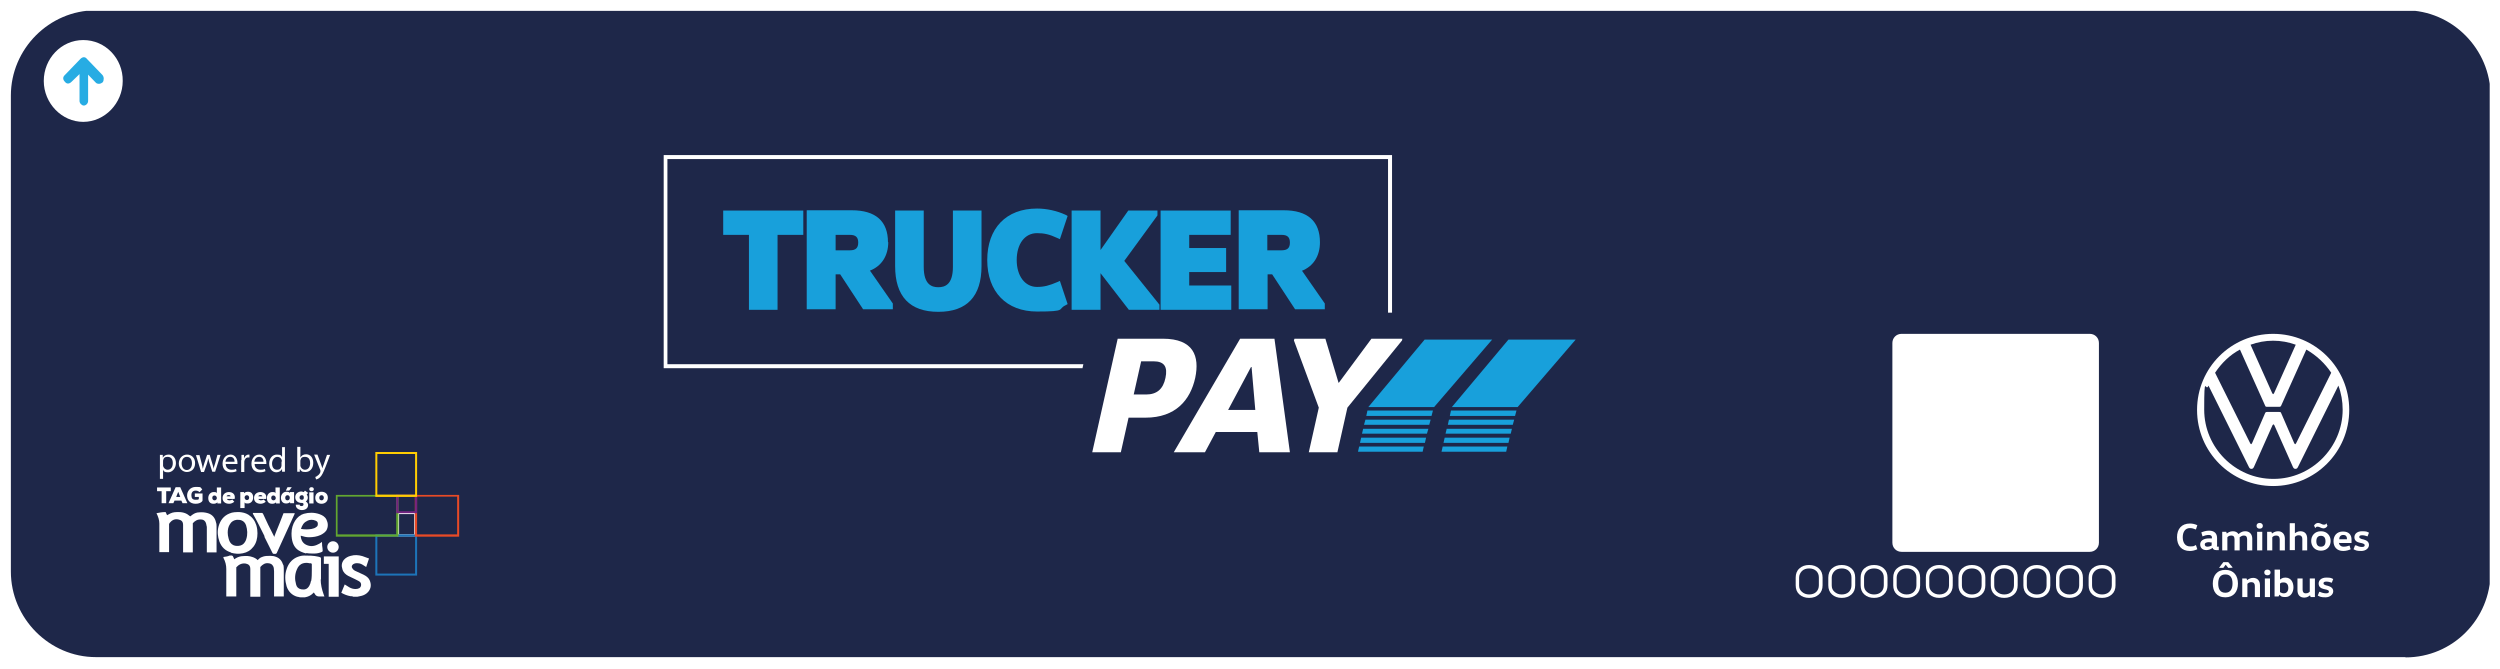 <svg xmlns="http://www.w3.org/2000/svg" xmlns:xlink="http://www.w3.org/1999/xlink" id="Camada_1" viewBox="0 0 873.9 233.7"><defs><style>      .st0 {        fill: none;      }      .st1 {        fill: #1d74b9;      }      .st2 {        fill: #18a0db;      }      .st3 {        fill: #e84a26;      }      .st4 {        fill: #1e2749;      }      .st5 {        fill: #ffcd02;      }      .st6 {        clip-path: url(#clippath-1);      }      .st7 {        clip-path: url(#clippath-3);      }      .st8 {        clip-path: url(#clippath-4);      }      .st9 {        clip-path: url(#clippath-2);      }      .st10 {        clip-path: url(#clippath-5);      }      .st11 {        fill: #fff;      }      .st12 {        fill: #722280;      }      .st13 {        fill: #62a630;      }      .st14 {        fill: #27ace3;      }      .st15 {        clip-path: url(#clippath);      }    </style><clipPath id="clippath"><rect class="st0" x="3.6" y="3.8" width="866.7" height="226.1"></rect></clipPath><clipPath id="clippath-1"><rect class="st0" x="3.6" y="3.8" width="866.7" height="226.1"></rect></clipPath><clipPath id="clippath-2"><rect class="st0" x="665.6" y="121" width="65.3" height="67.6"></rect></clipPath><clipPath id="clippath-3"><rect class="st0" x="665.5" y="120.8" width="65.5" height="67.8"></rect></clipPath><clipPath id="clippath-4"><rect class="st0" x="3.6" y="3.8" width="866.7" height="226.1"></rect></clipPath><clipPath id="clippath-5"><rect class="st0" x="3.6" y="3.8" width="866.7" height="226.1"></rect></clipPath></defs><g class="st15"><g class="st6"><path class="st4" d="M840.8,229.7H33.5c-16.2,0-29.7-13.5-29.7-29.9V33.4C3.8,17.1,17.2,3.6,33.5,3.6h807.4c16.2,0,29.7,13.5,29.7,29.9v166.4c0,16.5-13.2,29.9-29.7,29.9"></path><path class="st14" d="M39.4,29c0,5.7-4.6,10.3-10.3,10.3s-10.3-4.6-10.3-10.3,4.6-10.3,10.3-10.3,10.3,4.6,10.3,10.3"></path><path class="st11" d="M29.1,14c-7.7,0-13.8,6.5-13.8,14.3s6.3,14.3,13.8,14.3,13.8-6.5,13.8-14.3c.1-7.8-6-14.3-13.8-14.3M35.8,28.8c-.3.3-.8.5-1.2.5s-.9-.1-1.2-.5l-2.6-2.7v9.2c0,.9-.8,1.6-1.5,1.6s-1.5-.8-1.5-1.6v-9.4l-2.8,2.7c-.8.8-1.7.8-2.3,0-.8-.8-.8-1.7,0-2.4l5.4-5.6c.8-.8,1.7-.8,2.3,0l5.4,5.6c.6.7.6,1.8.1,2.6"></path><path class="st11" d="M730.5,192.9h-65.8c-1.8,0-3.2-1.4-3.2-3.2v-69.8c0-1.8,1.4-3.2,3.2-3.2h65.8c1.8,0,3.2,1.4,3.2,3.2v69.8c0,1.8-1.4,3.2-3.2,3.2"></path></g><g class="st9"><g class="st7"><image width="83" height="86" transform="translate(665.5 120.8) scale(.8)"></image></g></g><g><path class="st11" d="M632.4,209c-1.4,0-2.5-.4-3.4-1.2-.9-.8-1.3-1.9-1.3-3.2v-2.7c0-1.3.4-2.4,1.3-3.2.9-.8,2-1.2,3.4-1.2s2.5.4,3.4,1.2c.9.8,1.3,1.9,1.3,3.2v2.7c0,1.3-.4,2.4-1.3,3.2-.9.8-2,1.2-3.4,1.2ZM632.4,207.8c1,0,1.9-.3,2.5-.9.6-.6.9-1.4.9-2.3v-2.7c0-1-.3-1.7-.9-2.3-.6-.6-1.5-.9-2.5-.9s-1.9.3-2.5.9c-.6.6-1,1.4-1,2.3v2.7c0,1,.3,1.7,1,2.3s1.5.9,2.5.9Z"></path><path class="st11" d="M643.8,209c-1.4,0-2.5-.4-3.4-1.2-.9-.8-1.3-1.9-1.3-3.2v-2.7c0-1.3.4-2.4,1.3-3.2.9-.8,2-1.2,3.4-1.2s2.5.4,3.4,1.2c.9.8,1.3,1.9,1.3,3.2v2.7c0,1.3-.4,2.4-1.3,3.2-.9.8-2,1.2-3.4,1.2ZM643.8,207.8c1,0,1.9-.3,2.5-.9.6-.6.9-1.4.9-2.3v-2.7c0-1-.3-1.7-.9-2.3-.6-.6-1.5-.9-2.5-.9s-1.9.3-2.5.9c-.6.6-1,1.4-1,2.3v2.7c0,1,.3,1.7,1,2.3s1.5.9,2.5.9Z"></path><path class="st11" d="M655.1,209c-1.4,0-2.5-.4-3.4-1.2-.9-.8-1.3-1.9-1.3-3.2v-2.7c0-1.3.4-2.4,1.3-3.2.9-.8,2-1.2,3.4-1.2s2.5.4,3.4,1.2c.9.8,1.3,1.9,1.3,3.2v2.7c0,1.3-.4,2.4-1.3,3.2-.9.8-2,1.2-3.4,1.2ZM655.1,207.8c1,0,1.9-.3,2.5-.9.6-.6.9-1.4.9-2.3v-2.7c0-1-.3-1.7-.9-2.3-.6-.6-1.5-.9-2.5-.9s-1.9.3-2.5.9c-.6.6-1,1.4-1,2.3v2.7c0,1,.3,1.7,1,2.3s1.5.9,2.5.9Z"></path><path class="st11" d="M666.5,209c-1.4,0-2.5-.4-3.4-1.2-.9-.8-1.3-1.9-1.3-3.2v-2.7c0-1.3.4-2.4,1.3-3.2.9-.8,2-1.2,3.4-1.2s2.5.4,3.4,1.2c.9.8,1.3,1.9,1.3,3.2v2.7c0,1.3-.4,2.4-1.3,3.2-.9.8-2,1.2-3.4,1.2ZM666.5,207.8c1,0,1.9-.3,2.5-.9.6-.6.9-1.4.9-2.3v-2.7c0-1-.3-1.7-.9-2.3-.6-.6-1.5-.9-2.5-.9s-1.9.3-2.5.9c-.6.6-1,1.4-1,2.3v2.7c0,1,.3,1.7,1,2.3s1.5.9,2.5.9Z"></path><path class="st11" d="M677.9,209c-1.4,0-2.5-.4-3.4-1.2-.9-.8-1.3-1.9-1.3-3.2v-2.7c0-1.3.4-2.4,1.3-3.2.9-.8,2-1.2,3.4-1.2s2.5.4,3.4,1.2c.9.8,1.3,1.9,1.3,3.2v2.7c0,1.3-.4,2.4-1.3,3.2-.9.8-2,1.2-3.4,1.2ZM677.9,207.8c1,0,1.9-.3,2.5-.9.6-.6.9-1.4.9-2.3v-2.7c0-1-.3-1.7-.9-2.3-.6-.6-1.5-.9-2.5-.9s-1.9.3-2.5.9c-.6.6-1,1.4-1,2.3v2.7c0,1,.3,1.7,1,2.3s1.5.9,2.5.9Z"></path><path class="st11" d="M689.3,209c-1.4,0-2.5-.4-3.4-1.2-.9-.8-1.3-1.9-1.3-3.2v-2.7c0-1.3.4-2.4,1.3-3.2.9-.8,2-1.2,3.4-1.2s2.5.4,3.4,1.2c.9.8,1.3,1.9,1.3,3.2v2.7c0,1.3-.4,2.4-1.3,3.2-.9.8-2,1.2-3.4,1.2ZM689.3,207.8c1,0,1.9-.3,2.5-.9.6-.6.9-1.4.9-2.3v-2.7c0-1-.3-1.7-.9-2.3-.6-.6-1.5-.9-2.5-.9s-1.9.3-2.5.9c-.6.6-1,1.4-1,2.3v2.7c0,1,.3,1.7,1,2.3s1.5.9,2.5.9Z"></path><path class="st11" d="M700.6,209c-1.4,0-2.5-.4-3.4-1.2-.9-.8-1.3-1.9-1.3-3.2v-2.7c0-1.3.4-2.4,1.3-3.2.9-.8,2-1.2,3.4-1.2s2.5.4,3.4,1.2c.9.8,1.3,1.9,1.3,3.2v2.7c0,1.3-.4,2.4-1.3,3.2-.9.8-2,1.2-3.4,1.2ZM700.6,207.8c1,0,1.9-.3,2.5-.9.6-.6.9-1.4.9-2.3v-2.7c0-1-.3-1.7-.9-2.3-.6-.6-1.5-.9-2.5-.9s-1.9.3-2.5.9c-.6.6-1,1.4-1,2.3v2.7c0,1,.3,1.7,1,2.3s1.5.9,2.5.9Z"></path><path class="st11" d="M712,209c-1.4,0-2.5-.4-3.4-1.2-.9-.8-1.3-1.9-1.3-3.2v-2.7c0-1.3.4-2.4,1.3-3.2.9-.8,2-1.2,3.4-1.2s2.5.4,3.4,1.2c.9.8,1.3,1.9,1.3,3.2v2.7c0,1.3-.4,2.4-1.3,3.2-.9.8-2,1.2-3.4,1.2ZM712,207.8c1,0,1.9-.3,2.5-.9.6-.6.9-1.4.9-2.3v-2.7c0-1-.3-1.7-.9-2.3-.6-.6-1.5-.9-2.5-.9s-1.9.3-2.5.9c-.6.6-1,1.4-1,2.3v2.7c0,1,.3,1.7,1,2.3s1.5.9,2.5.9Z"></path><path class="st11" d="M723.4,209c-1.4,0-2.5-.4-3.4-1.2-.9-.8-1.3-1.9-1.3-3.2v-2.7c0-1.3.4-2.4,1.3-3.2.9-.8,2-1.2,3.4-1.2s2.5.4,3.4,1.2c.9.8,1.3,1.9,1.3,3.2v2.7c0,1.3-.4,2.4-1.3,3.2-.9.8-2,1.2-3.4,1.2ZM723.4,207.8c1,0,1.9-.3,2.5-.9.6-.6.9-1.4.9-2.3v-2.7c0-1-.3-1.7-.9-2.3-.6-.6-1.5-.9-2.5-.9s-1.9.3-2.5.9c-.6.6-1,1.4-1,2.3v2.7c0,1,.3,1.7,1,2.3s1.5.9,2.5.9Z"></path><path class="st11" d="M734.8,209c-1.4,0-2.5-.4-3.4-1.2-.9-.8-1.3-1.9-1.3-3.2v-2.7c0-1.3.4-2.4,1.3-3.2.9-.8,2-1.2,3.4-1.2s2.5.4,3.4,1.2c.9.8,1.3,1.9,1.3,3.2v2.7c0,1.3-.4,2.4-1.3,3.2-.9.8-2,1.2-3.4,1.2ZM734.8,207.8c1,0,1.9-.3,2.5-.9.6-.6.9-1.4.9-2.3v-2.7c0-1-.3-1.7-.9-2.3-.6-.6-1.5-.9-2.5-.9s-1.9.3-2.5.9c-.6.6-1,1.4-1,2.3v2.7c0,1,.3,1.7,1,2.3s1.5.9,2.5.9Z"></path></g><polygon class="st2" points="415.7 95.1 428.6 95.1 428.6 86.7 415.7 86.7 415.7 82.1 430.2 82.1 430.2 73.6 405.7 73.6 405.7 108.3 430.4 108.3 430.4 99.8 415.7 99.8 415.7 95.1"></polygon><g class="st8"><path class="st2" d="M292.1,82.1h5c2,0,2.9.8,2.9,2.7s-.9,2.7-2.9,2.7h-5v-5.4h0ZM310.4,84.7c0-7.4-4.3-11.2-12.7-11.2h-15.7v34.6h10.1v-12.2h1.6l8,12.2h10.4v-2l-8-11.5c4.1-1.6,6.4-5.2,6.4-10h0Z"></path><polygon class="st2" points="252.8 82.1 261.8 82.1 261.8 108.3 271.8 108.3 271.8 82.1 280.8 82.1 280.8 73.6 252.8 73.6 252.8 82.1"></polygon><path class="st2" d="M443,82.1h5c2,0,2.9.8,2.9,2.7s-.9,2.7-2.9,2.7h-5v-5.4h0ZM455,94.7c4.1-1.6,6.4-5.2,6.4-10,0-7.4-4.3-11.2-12.7-11.2h-15.7v34.6h10.1v-12.2h1.6l8,12.2h10.4v-2l-8-11.5h0Z"></path><path class="st2" d="M333.1,93.3c0,6.3-2.9,7.1-5.1,7.1s-5.1-.8-5.1-7.1v-19.7h-10v19.4c0,10.6,5.1,16,15.1,16s15.1-5.4,15.1-16v-19.4h-10v19.7Z"></path><polygon class="st2" points="404.6 75.3 404.6 73.6 394.4 73.6 384.7 87.4 384.7 73.6 374.6 73.6 374.6 108.3 384.7 108.3 384.7 95.5 394.6 108.3 405.3 108.3 405.3 106.5 393 91.2 404.6 75.3"></polygon><path class="st2" d="M362.5,81.5c2.5,0,4.3.4,7.1,1.7l.9.4,2.7-8.1-.7-.4c-3-1.4-6.6-2.2-10-2.2-10.8,0-17.4,6.9-17.4,18s6.7,18,17.4,18,7-.8,10-2.2l.7-.4-2.7-8.1-.9.4c-2.8,1.2-4.6,1.7-7.1,1.7-4.2,0-7.1-3.8-7.1-9.4s2.8-9.4,7.1-9.4"></path><path class="st11" d="M400.6,137.9c3.8,0,6-1.9,6.8-5.8.8-3.8-.3-5.8-4.2-5.8h-4.3l-2.6,11.6h4.3,0ZM381.8,158.1l8.9-39.7h15.8c10.7,0,12.9,6.1,11.3,13.7-1.7,7.7-6.8,13.9-17.4,13.9h-5.9l-2.7,12.1h-10Z"></path><path class="st11" d="M437.3,128.3l-8,15h9.5l-1.3-15h-.2,0ZM451.1,158.1h-10.9l-.7-7.1h-14.5l-3.8,7.1h-10.9l23.2-39.7h12l5.4,39.7h0Z"></path><polygon class="st11" points="463.3 118.4 467.9 133.8 468 133.8 479.4 118.4 490.2 118.4 490.1 119 471 142.5 467.5 158.1 457.5 158.1 461 142.5 452.3 119 452.5 118.4 463.3 118.4"></polygon><polygon class="st2" points="476.5 149.9 476.1 151.6 498.8 151.6 499.3 149.9 476.5 149.9"></polygon><polygon class="st2" points="501.3 142.3 521.6 118.7 498 118.7 478.3 142.3 501.3 142.3"></polygon><polygon class="st2" points="498.1 154.8 498.5 153 475.8 153 475.4 154.8 498.1 154.8"></polygon><polygon class="st2" points="475.1 156.1 474.7 157.9 497.3 157.9 497.7 156.1 475.1 156.1"></polygon><polygon class="st2" points="478 143.5 477.6 145.4 500.4 145.4 500.9 143.5 478 143.5"></polygon><polygon class="st2" points="477.3 146.7 476.8 148.5 499.6 148.5 500.1 146.7 477.3 146.7"></polygon><polygon class="st2" points="505.7 149.9 505.3 151.6 528.1 151.6 528.5 149.9 505.7 149.9"></polygon><polygon class="st2" points="530.5 142.3 550.8 118.7 527.3 118.7 507.5 142.3 530.5 142.3"></polygon><polygon class="st2" points="527.3 154.8 527.7 153 505 153 504.6 154.8 527.3 154.8"></polygon><polygon class="st2" points="504.3 156.1 503.9 157.9 526.5 157.9 526.9 156.1 504.3 156.1"></polygon><polygon class="st2" points="507.2 143.5 506.8 145.4 529.6 145.4 530.1 143.5 507.2 143.5"></polygon><polygon class="st2" points="506.5 146.7 506.1 148.5 528.8 148.5 529.3 146.7 506.5 146.7"></polygon><polygon class="st11" points="486.6 54.2 486.6 54.3 486.6 55.6 486.6 109.3 485.2 109.3 485.2 55.6 233.3 55.6 233.3 127.3 378.7 127.3 378.4 128.7 232 128.7 232 54.2 233.3 54.2 486.6 54.2"></polygon><path class="st11" d="M811,206.9c.6.3,1.4.5,2.1.5s1-.2,1-.6-.3-.5-.9-.7l-.9-.2c-.9-.2-1.8-.7-1.8-1.9s1-2.1,2.7-2.1,1.7.2,2.4.5l-.5,1.3c-.6-.2-1.2-.4-1.9-.4s-1,.2-1,.6.3.5.8.7l.8.2c1,.3,1.8.8,1.8,1.9s-1.1,2.1-2.7,2.1-1.9-.2-2.7-.6l.5-1.3ZM804.9,202.2v3.9c0,.8.3,1.3,1.1,1.3s1.1-.3,1.4-.6v-4.6h1.8v6.5h-1.5l-.2-.6h0c-.4.3-1,.8-2,.8-1.6,0-2.4-1-2.4-2.6v-4.1h1.8ZM797,207c.4.2.8.4,1.3.4,1.1,0,1.6-.8,1.6-1.9s-.5-1.9-1.6-1.9-.9.2-1.3.4v3.1ZM797,199.2v3.4h0c.4-.3.9-.7,1.9-.7,1.9,0,2.8,1.6,2.8,3.4s-1,3.4-2.8,3.4-1.6-.5-2.1-.8h0l-.3.6h-1.4v-9.4h1.8ZM791.7,202.2h1.8v6.5h-1.8v-6.5ZM792.6,199.1c.6,0,1.1.4,1.1,1s-.4,1-1.1,1-1.1-.4-1.1-1,.4-1,1.1-1M785.3,202.2l.2.6h0c.4-.3,1.1-.8,2.1-.8,1.5,0,2.4,1,2.4,2.6v4.1h-1.8v-3.9c0-.8-.4-1.3-1.2-1.3s-1.1.3-1.4.6v4.6h-1.8v-6.5h1.5ZM780.4,198.4h0c0,.1-1.5.1-1.5.1l-.9-1.1-.8,1.1h-1.5c0-.1,1.5-2,1.5-2h1.7l1.5,1.8ZM777.9,207.2c1.8,0,2.5-1.4,2.5-3.2s-.6-3.2-2.5-3.2-2.5,1.4-2.5,3.2.6,3.2,2.5,3.2M777.9,208.8c-3.1,0-4.4-2.1-4.4-4.8s1.4-4.8,4.4-4.8,4.4,2.1,4.4,4.8-1.4,4.8-4.4,4.8M823.5,190.6c.6.3,1.4.6,2.1.6s1-.2,1-.6-.3-.5-.9-.7l-.9-.2c-.9-.2-1.8-.7-1.8-1.9s1-2.1,2.7-2.1,1.7.2,2.4.5l-.5,1.3c-.6-.2-1.2-.4-1.9-.4s-1,.2-1,.6.3.5.8.7l.8.2c1,.3,1.8.8,1.8,1.9s-1.1,2.1-2.7,2.1-1.9-.2-2.7-.6l.5-1.3ZM820.4,188.5v-.2c0-.7-.3-1.3-1.3-1.3s-1.4.7-1.4,1.5h2.8ZM817.6,189.6c0,.9.7,1.5,1.6,1.5s1.4-.2,2.1-.4l.4,1.3c-.6.3-1.6.6-2.6.6-2.3,0-3.4-1.5-3.4-3.4s1.1-3.4,3.3-3.4,3,1.3,3,2.8,0,.9,0,1.2h-4.3ZM811.3,191.1c1,0,1.6-.6,1.6-1.9s-.6-1.9-1.6-1.9-1.6.6-1.6,1.9.6,1.9,1.6,1.9M808.9,183.7c.3-.5.8-.9,1.4-.9.9,0,1.3.6,2,.6s.7-.2.9-.5l.4.9c-.3.6-.9.9-1.4.9-.8,0-1.4-.6-2-.6s-.6.2-.9.5l-.4-.9ZM811.3,192.5c-2.2,0-3.4-1.6-3.4-3.4s1.2-3.4,3.4-3.4,3.4,1.6,3.4,3.4-1.2,3.4-3.4,3.4M804.8,192.3v-3.9c0-.8-.4-1.3-1.2-1.3s-1.1.3-1.4.6v4.6h-1.8v-9.4h1.8v3.5h0c.4-.3,1.1-.7,1.9-.7,1.6,0,2.4,1,2.4,2.6v4.1h-1.8ZM794,185.9l.2.6h0c.4-.3,1.1-.8,2.1-.8,1.5,0,2.4,1,2.4,2.6v4.1h-1.8v-3.9c0-.8-.4-1.3-1.2-1.3s-1.1.3-1.4.6v4.6h-1.8v-6.5h1.5ZM789,185.9h1.8v6.5h-1.8v-6.5ZM789.9,182.8c.6,0,1.1.4,1.1,1s-.4,1-1.1,1-1.1-.4-1.1-1,.4-1,1.1-1M778.2,185.9l.2.6h0c.4-.3,1.1-.8,2.1-.8s1.6.4,2,1h0c.4-.3,1-1,2.4-1s2.4,1,2.4,2.6v4.1h-1.8v-3.9c0-.8-.3-1.3-1.1-1.3s-1.1.4-1.5.6v.5c0,0,0,4.1,0,4.1h-1.8v-3.9c0-.8-.3-1.3-1.1-1.3s-1.1.3-1.4.6v4.6h-1.8v-6.5h1.4ZM772.4,189.5c-1.2,0-1.7.3-1.7.8s.3.8.9.8,1.1-.2,1.5-.4v-1.1h-.7ZM774.9,190.9l.2.2h.5v1.2c-.3,0-.6,0-.9,0-.7,0-1.1-.3-1.3-.8h0c-.4.4-1.3.8-2.1.8-1.5,0-2.2-.9-2.2-2s.9-2.1,3.2-2.1h.9v-.3c0-.8-.7-.9-1.1-.9-.7,0-1.5.2-2.2.5l-.4-1.4c.7-.3,1.7-.6,2.7-.6,1.9,0,2.8,1,2.8,2.6v2.6ZM765.5,183c.9,0,1.8.2,2.6.6l-.5,1.5c-.8-.3-1.3-.5-2.1-.5-1.6,0-2.5,1.3-2.5,3.2s.9,3.2,2.5,3.2,1.3-.1,2.1-.5l.5,1.5c-.9.4-1.8.6-2.6.6-2.9,0-4.5-1.9-4.5-4.8s1.6-4.8,4.5-4.8"></path><path class="st11" d="M794.6,169.9c14.7,0,26.6-11.9,26.6-26.6s-11.9-26.6-26.6-26.6-26.6,11.9-26.6,26.6,11.9,26.6,26.6,26.6M786.9,155.3l-.3-.3-12.3-24.7c2.2-3.3,5.1-6.2,8.7-8.1l8.8,19.6c.1.4.4.4.7.4h4.2c.3,0,.5,0,.7-.4l8.8-19.6c3.5,2,6.5,4.8,8.7,8.1l-12.3,24.7-.3.3-.3-.3-4.6-10.6c-.1-.4-.4-.4-.7-.4h-4.2c-.3,0-.5,0-.7.4l-4.6,10.6-.3.3M794.6,137.8l-.3-.3-7.6-17c2.5-.9,5.1-1.4,7.9-1.4s5.4.5,7.9,1.4l-7.6,17-.3.3M794.6,167.4c-13.2,0-24.1-10.9-24.1-24.2s.5-5.8,1.5-8.4l14.1,28.4c.2.4.4.7.9.7s.7-.3.9-.7l6.5-14.6.3-.3.3.3,6.5,14.6c.2.4.4.7.9.7s.7-.3.9-.7l14.1-28.4c1,2.6,1.5,5.5,1.5,8.4,0,13.2-10.9,24.2-24.1,24.2"></path></g><g><path class="st11" d="M55.9,160.9c0-.8,0-1.4,0-1.9h1v1h0c.4-.7,1.1-1.1,2.1-1.1,1.4,0,2.5,1.2,2.5,3s-1.3,3.2-2.7,3.2-1.5-.3-1.8-.9h0v3.2h-1.1v-6.4ZM57,162.5c0,.2,0,.3,0,.4.2.7.8,1.3,1.6,1.3,1.1,0,1.8-.9,1.8-2.3s-.6-2.2-1.8-2.2-1.4.5-1.6,1.3c0,.1,0,.3,0,.4v1Z"></path><path class="st11" d="M68.2,161.9c0,2.2-1.5,3.1-2.9,3.1s-2.8-1.2-2.8-3,1.3-3.1,2.9-3.1,2.8,1.2,2.8,3ZM63.5,162c0,1.3.7,2.3,1.8,2.3s1.8-1,1.8-2.3-.5-2.3-1.8-2.3-1.8,1.2-1.8,2.3Z"></path><path class="st11" d="M69.7,159l.8,3c.2.7.3,1.3.4,1.9h0c.1-.6.3-1.2.5-1.9l1-3h.9l.9,3c.2.7.4,1.3.5,1.9h0c0-.6.3-1.2.5-1.9l.8-3h1.1l-1.9,5.9h-1l-.9-2.8c-.2-.7-.4-1.2-.5-1.9h0c-.1.7-.3,1.3-.5,2l-1,2.8h-1l-1.8-5.9h1.1Z"></path><path class="st11" d="M78.9,162.1c0,1.5,1,2.1,2,2.1s1.2-.1,1.6-.3l.2.8c-.4.2-1,.4-2,.4-1.8,0-2.9-1.2-2.9-3s1.1-3.2,2.8-3.2,2.4,1.7,2.4,2.8,0,.4,0,.5h-4.2ZM82,161.4c0-.7-.3-1.7-1.5-1.7s-1.6,1-1.7,1.7h3.1Z"></path><path class="st11" d="M84.4,160.8c0-.7,0-1.3,0-1.8h.9v1.2h0c.3-.8.9-1.3,1.6-1.3s.2,0,.3,0v1c-.1,0-.2,0-.4,0-.8,0-1.3.6-1.4,1.4,0,.1,0,.3,0,.5v3.2h-1.1v-4.1Z"></path><path class="st11" d="M89,162.1c0,1.5,1,2.1,2,2.1s1.2-.1,1.6-.3l.2.8c-.4.2-1,.4-2,.4-1.8,0-2.9-1.2-2.9-3s1.1-3.2,2.8-3.2,2.4,1.7,2.4,2.8,0,.4,0,.5h-4.2ZM92.1,161.4c0-.7-.3-1.7-1.5-1.7s-1.6,1-1.7,1.7h3.1Z"></path><path class="st11" d="M99.6,156.2v7.2c0,.5,0,1.1,0,1.5h-1v-1h0c-.3.7-1.1,1.2-2,1.2-1.4,0-2.5-1.2-2.5-3,0-2,1.2-3.2,2.7-3.2s1.5.4,1.8.9h0v-3.5h1.1ZM98.5,161.4c0-.1,0-.3,0-.5-.2-.7-.7-1.2-1.6-1.2s-1.8,1-1.8,2.3.6,2.2,1.7,2.2,1.4-.5,1.6-1.3c0-.1,0-.3,0-.5v-1Z"></path><path class="st11" d="M103.9,164.9c0-.4,0-1,0-1.5v-7.2h1.1v3.7h0c.4-.7,1.1-1.1,2-1.1,1.5,0,2.5,1.2,2.5,3,0,2.1-1.3,3.2-2.7,3.2s-1.5-.3-2-1.1h0v1h-1ZM105,162.5c0,.1,0,.3,0,.4.2.7.8,1.3,1.6,1.3,1.1,0,1.8-.9,1.8-2.3s-.6-2.2-1.8-2.2-1.4.5-1.6,1.3c0,.1,0,.3,0,.4v1.1Z"></path><path class="st11" d="M111,159l1.3,3.5c.1.4.3.9.4,1.2h0c.1-.4.2-.8.4-1.2l1.2-3.5h1.1l-1.6,4.2c-.8,2-1.3,3.1-2,3.7-.5.5-1,.6-1.3.7l-.3-.9c.3,0,.6-.3.9-.5.3-.2.7-.6.9-1.2,0-.1,0-.2,0-.3s0-.1,0-.3l-2.2-5.5h1.2Z"></path></g><g class="st10"><path class="st11" d="M75.7,184.2c0-.5,0-1.1-.2-1.6-.3-1.5-1.2-2.7-2.8-3.2-1-.3-2-.4-3.1-.3-.8,0-1.6.3-2.3.8l-.8.6c-.4-.3-.7-.5-1.1-.8-.9-.5-1.9-.7-2.9-.7-1,0-2,0-3,.5-.4.2-.7.4-1.1.6-.1-.3-.3-.7-.5-1.1h-.2c-1,0-2,.2-3,.4h0s0,0,0,0c.6,1.2,1,2.4,1,3.6,0,3.2,0,6.4,0,9.7v.3h3.4v-.3c0-3.2,0-6.3,0-9.5l.2-.4c.8-1,1.8-1.5,3.1-1.2.9.2,1.6.6,1.6,1.9,0,3.1,0,6.2,0,9.3v.3h3.4v-.3c0-3.2,0-6.4,0-9.5v-.4c.8-.9,1.7-1.4,2.9-1.3,1,0,1.6.7,1.8,1.6,0,.4.2.7.2,1.1,0,2.8,0,5.7,0,8.5v.3h3.4v-.2c0-2.9,0-5.9,0-8.9"></path><path class="st11" d="M112.2,202.6c0-2.5,0-5,0-7.5l-.2-.3-.7-.2c-1.7-.4-3.4-.4-5-.4-1,0-1.9.3-2.8.7-1.7.9-2.7,2.2-3.3,4-.7,2-.6,4.1,0,6.1.6,1.8,1.9,3.1,3.7,3.6.4,0,.7.2,1.1.2h1.6c1.1-.2,2-.6,2.8-1.4l.3-.3.6.9c.3.3.7.5,1.2.5.5,0,1.1,0,1.6,0h.3l-.3-.8c-.6-1.7-1-3.4-1-5.2M108.7,203.1c-.1.6-.3,1.2-.6,1.7-.7,1.2-1.6,1.4-2.8,1.2-1-.2-1.6-.8-1.8-1.7-.5-1.8-.5-3.5.3-5.3.4-1,1.1-1.8,2.2-2.1.7-.2,1.5-.2,2.2,0h.6c0,.1.2.3.2.3,0,.7,0,1.4,0,2.1,0,1.2,0,2.5-.2,3.7"></path><path class="st11" d="M129.3,203c-.4-1-1.2-1.6-2.2-2.1-.9-.4-1.8-.8-2.6-1.2-.5-.2-1-.5-1.3-1-.4-.5-.3-1.1.3-1.5.5-.3,1.1-.4,1.7-.3.7,0,1.4.4,2,.8l.8.5c.3-1,.7-2,1-3h-.1c-.7-.3-1.5-.5-2.2-.8-1.4-.4-2.7-.5-4.1-.1-.9.2-1.8.7-2.4,1.4-.8,1-.9,2.1-.5,3.3.3,1.1,1.1,1.8,2,2.3.8.4,1.6.8,2.5,1.2.5.3,1.1.5,1.6.9.6.5.6,1.7-.2,2.2-.4.2-.8.3-1.3.3-.8,0-1.5-.2-2.2-.6-.5-.3-1-.6-1.6-1-.4,1-.8,1.9-1.2,2.9h0c1,.6,2.1,1,3.2,1.2.3,0,.7,0,1,.2h1.4c.5-.1,1-.2,1.4-.3.9-.2,1.8-.7,2.4-1.4,1.1-1.3,1.1-2.7.5-4.1"></path><path class="st11" d="M99,197.5c-.4-1.3-1.1-2.3-2.4-2.8-.7-.3-1.4-.4-2.1-.4-1,0-2,0-2.9.4-.6.2-1.1.6-1.5,1.1-.5-.5-1.2-.9-1.9-1.1-1.1-.4-2.2-.4-3.3-.3-.8,0-1.7.3-2.4.7l-.6.4c-.2-.4-.3-.7-.5-1.1l-.3-.2h-.8c-.7.3-1.4.4-2.2.5v.3c.7,1.3,1,2.6,1,3.9,0,3.1,0,6.2,0,9.3v.3h3.5v-.2c0-3.2,0-6.4,0-9.6v-.4c.9-1,2-1.5,3.3-1.3.9.2,1.6.6,1.6,1.9,0,3.1,0,6.3,0,9.4v.3h3.5v-.3c0-3.2,0-6.4,0-9.7v-.4c.8-.9,1.7-1.5,2.9-1.3,1,.1,1.6.7,1.8,1.6,0,.4.1.8.1,1.2,0,2.8,0,5.7,0,8.5v.3h3.4v-.2c0-3.1,0-6.1,0-9.2,0-.6,0-1.2-.2-1.8"></path><path class="st11" d="M107,193.3c.9.2,1.9.2,2.8.2,1,0,1.9-.2,2.8-.6l.2-.3c0-.6-.1-1.3-.2-1.9,0-.4,0-.8-.1-1.3-.5.5-1.1.8-1.8,1.1-1.4.6-2.8.5-4.1-.3-1-.7-1.4-1.7-1.5-2.9h.2c.9.3,1.8.5,2.7.5,1.4,0,2.8-.2,4.1-.8.8-.4,1.5-.9,2-1.6.7-1.3.6-2.6,0-3.8-.5-1-1.4-1.5-2.5-1.9-1.8-.6-3.6-.6-5.4-.1-2.4.7-4.3,3.5-4.3,6.9,0,5.2,2.6,6.3,5.2,7M107.5,182c.9-.4,1.9-.4,2.8,0,.5.2.8.5.8,1,0,.5,0,.9-.5,1.2-.5.4-1.1.6-1.7.7-1.2.2-2.4.2-3.6,0h-.1c.4-1.3,1-2.3,2.2-2.8"></path><path class="st11" d="M80.7,193.2c1.4.4,2.8.5,4.2.2,1.5-.3,2.7-1,3.7-2.3,1-1.3,1.4-2.9,1.4-4.7,0-.9-.1-1.8-.4-2.8-.5-1.6-1.4-2.8-2.8-3.7-1-.6-2-.8-3.1-.9-1.2,0-2.4,0-3.5.5-2,.8-3.2,2.4-3.8,4.5-.5,1.8-.3,3.6.3,5.3.7,1.9,2,3.2,4,3.8M80.4,183.2c.5-.9,1.4-1.4,2.4-1.5.5,0,1.1,0,1.6.2.8.3,1.3.9,1.6,1.7.5,1.6.6,3.2.1,4.8-.1.4-.3.8-.5,1.1-.5.8-1.2,1.2-2.1,1.3-.9.1-1.8,0-2.5-.6-.6-.5-.9-1.2-1.1-2-.2-.7-.3-1.4-.3-2,0-1.1.2-2.1.8-3"></path><path class="st11" d="M92.4,187.6c1,1.9,1.9,3.9,2.9,5.8l.3.2h.8l.3-.2c2.1-4.6,4.2-9.2,6.3-13.8v-.2c-1.2,0-2.4,0-3.7,0h-.2c-.9,2.4-1.8,4.6-2.7,6.8-.2.5-.4,1-.6,1.6v-.3c-1.4-2.7-2.7-5.3-3.9-8l-.3-.2c-.7,0-1.4,0-2.1,0h-1.1v.3c1.5,2.6,2.8,5.3,4.1,7.9"></path><polygon class="st11" points="113.2 197.1 114.9 197.1 114.9 208.6 118.4 208.6 118.4 194.5 113.2 194.5 113.2 197.1"></polygon><path class="st11" d="M116.4,189.2c-1.1,0-2,.9-2,2s.9,2,2,2,2-.9,2-2-.9-2-2-2"></path><polygon class="st11" points="56.5 171.7 54.9 171.7 54.9 170.4 59.7 170.4 59.7 171.7 58.1 171.7 58.1 175.9 56.5 175.9 56.5 171.7"></polygon><path class="st11" d="M63.5,175h-2.5l-.4.9h-1.7l2.5-5.6h1.6l2.5,5.6h-1.7l-.4-.9ZM62.3,171.9l-.7,1.8h1.4l-.7-1.8Z"></path><path class="st11" d="M69.7,172c-.4-.4-.9-.5-1.3-.5-.9,0-1.5.5-1.5,1.6s.4,1.6,1.5,1.6.8,0,1.1-.3v-.7h-1.4v-1.2h2.7v2.5c-.3.7-1.3,1.1-2.4,1.1-2.2,0-3-1.5-3-2.9s1-3,3.1-3,1.5.2,2.2.9l-.9.9Z"></path><path class="st11" d="M75.8,170.4h1.5v5.6h-1.3v-.4c-.4.4-.9.5-1.4.5-1.2,0-1.8-.8-1.8-2s.8-2.1,1.9-2.1.9.2,1.1.4v-2ZM74.2,174c0,.5.3.9.8.9s.8-.4.8-.8-.3-.9-.8-.9-.8.3-.8.9"></path><path class="st11" d="M82,174.4h-2.7c.1.3.6.5.9.5s.8-.1,1-.3l.7.8c-.5.4-1.1.7-1.8.7-1.2,0-2.3-.6-2.3-2s1.1-2.1,2.2-2.1c1.4,0,2.4.9,2,2.5M80.6,173.5c0-.6-1.3-.6-1.4,0h1.4Z"></path><path class="st11" d="M85.5,177.6h-1.5v-5.6h1.3v.4c.4-.4.9-.5,1.4-.5,1.2,0,1.8.8,1.8,2s-.8,2.1-1.9,2.1-.9-.2-1.1-.4v2ZM87.1,174c0-.5-.3-.9-.8-.9s-.8.4-.8.8.3.9.8.9.8-.3.8-.9"></path><path class="st11" d="M93,174.4h-2.7c.1.3.6.5.9.5s.8-.1,1-.3l.7.8c-.5.4-1.1.7-1.8.7-1.2,0-2.3-.6-2.3-2s1.1-2.1,2.2-2.1c1.4,0,2.4.9,2,2.5M91.7,173.5c0-.6-1.3-.6-1.4,0h1.4Z"></path><path class="st11" d="M96.3,170.4h1.5v5.6h-1.3v-.4c-.4.4-.9.5-1.4.5-1.2,0-1.8-.8-1.8-2s.8-2.1,1.9-2.1.9.2,1.1.4v-2ZM94.8,174c0,.5.3.9.8.9s.8-.4.8-.8-.3-.9-.8-.9-.8.3-.8.9"></path><path class="st11" d="M101.4,172h1.4v3.9h-1.4v-.4c-.4.4-.9.5-1.4.5-1.2,0-1.8-.9-1.8-2s.8-2.1,1.9-2.1.9.2,1.2.5v-.4ZM100.5,173.1c-.4,0-.8.3-.8.9s.3.9.8.9.8-.4.8-.9-.3-.9-.8-.9M102,170.3h-1.5l-.6,1.2h0s1.2,0,1.2,0l.9-1.2h0Z"></path><path class="st11" d="M104.7,176.2c0,.6.3.7.7.7s.7-.2.7-.6-.2-.5-.7-.5c-1.3,0-2.2-.8-2.2-2s1-2,2.2-2l.8.2.4-.5,1.1.8-.5.6c.3.3.4.7.4,1.1,0,.5-.3,1-.7,1.3.7.4.8,1,.8,1.2,0,1.3-1.1,1.8-2.2,1.8s-2.2-.7-2.1-1.9h1.4ZM104.7,173.9c0,.5.3.8.8.8s.7-.2.7-.8-.3-.8-.7-.8-.8.3-.8.8"></path><path class="st11" d="M108.9,170.3c.4,0,.8.2.8.7s-.4.7-.8.7-.8-.2-.8-.7.4-.7.8-.7M109.6,172.1h-1.5v3.9h1.5v-3.9Z"></path><path class="st11" d="M114.6,174c0,1.4-1.1,2.1-2.2,2.1s-2.2-.6-2.2-2.1,1.1-2.1,2.2-2.1,2.2.6,2.2,2.1M113.2,174c0-.5-.3-.9-.8-.9s-.8.4-.8.9.3.9.8.9.8-.4.8-.9"></path><path class="st11" d="M145.6,187.5h-6.8v-8.5h6.8v8.5ZM139.5,186.8h5.3v-7.1h-5.3v7.1Z"></path><path class="st1" d="M145.8,201.2h-14.6v-14.4h14.6v14.4ZM131.9,200.5h13.2v-12.9h-13.2v12.9Z"></path><path class="st3" d="M160.5,187.6h-15.5v-14.6h15.5v14.6ZM145.8,186.8h14v-13.2h-14v13.2Z"></path><path class="st13" d="M139.3,187.6h-21.9v-14.6h21.9v14.6ZM118,186.8h20.5v-13.2h-20.5v13.2Z"></path><path class="st12" d="M145.8,179.4h-7.3v-6.5h7.3v6.5ZM139.3,178.7h5.8v-5h-5.8v5Z"></path><path class="st5" d="M145.8,173.7h-14.6v-15.7h14.6v15.7ZM131.9,172.9h13.2v-14.2h-13.2v14.2Z"></path></g></g></svg>